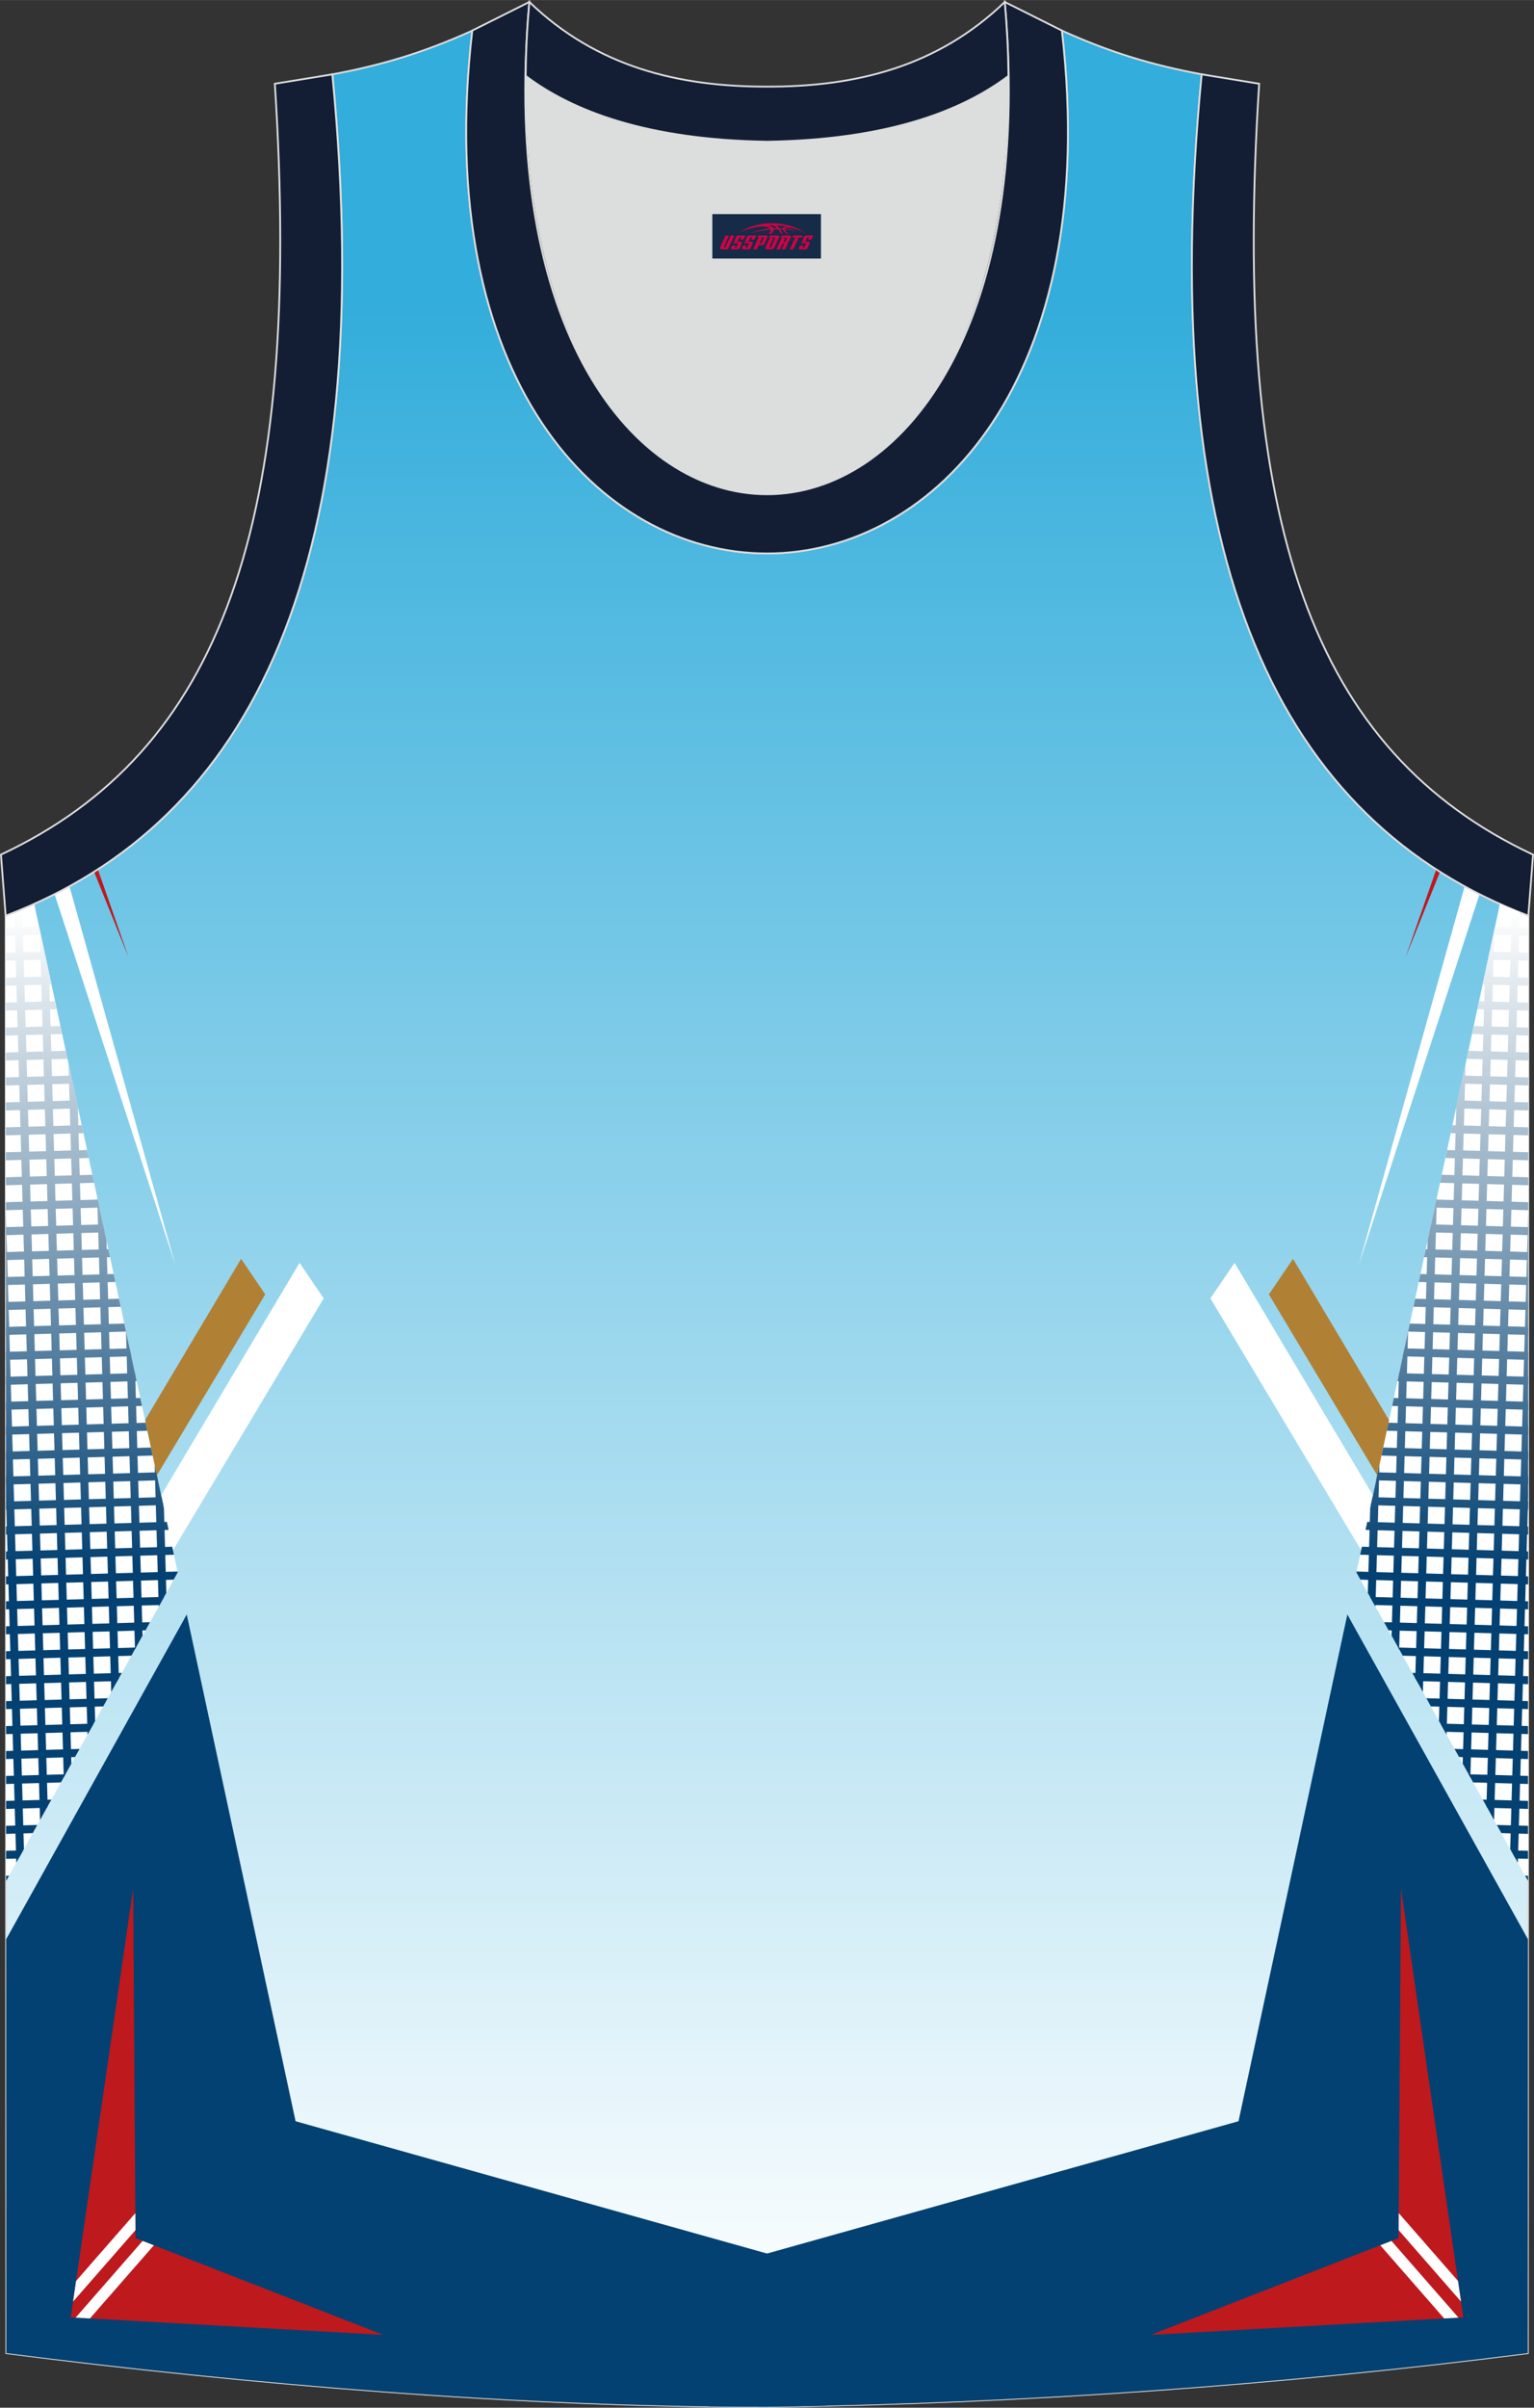 <?xml version="1.0" encoding="utf-8"?>
<!-- Generator: Adobe Illustrator 24.0.1, SVG Export Plug-In . SVG Version: 6.00 Build 0)  -->
<svg xmlns="http://www.w3.org/2000/svg" xmlns:xlink="http://www.w3.org/1999/xlink" version="1.1" id="图层_1" x="0px" y="0px" width="338.74px" height="531.5px" viewBox="0 0 339 531.89" enable-background="new 0 0 339 531.89" xml:space="preserve">
<rect x="0" y="0" width="339" height="531.89" fill="#333333" stroke="none"/>
<g>
	
		<linearGradient id="SVGID_1_" gradientUnits="userSpaceOnUse" x1="169.515" y1="155.004" x2="169.515" y2="-294.231" gradientTransform="matrix(1 0 0 -1 0 221.899)">
		<stop offset="0" style="stop-color:#33ADDB"/>
		<stop offset="1" style="stop-color:#FFFFFF"/>
	</linearGradient>
	
		<path fill-rule="evenodd" clip-rule="evenodd" fill="url(#SVGID_1_)" stroke="#DCDDDD" stroke-width="0.4" stroke-miterlimit="22.926" d="   M169.54,531.69c57.38-0.83,113.34-4.88,168.09-11.86l0.14-317.54c-54.54-20.78-82.66-77.25-72.19-185.87h0.02   c-10.65-2-19.74-4.62-30.93-9.66c17.79,154.01-148.08,154.01-130.29,0C93.2,11.8,84.1,14.42,73.45,16.42h0.02   C83.92,125.03,55.8,181.5,1.26,202.29L1.4,519.83C55.7,526.75,114.82,531.69,169.54,531.69L169.54,531.69L169.54,531.69z    M169.49,531.69h0.05H169.49z"/>
	<path fill-rule="evenodd" clip-rule="evenodd" fill="#BE191D" d="M28.41,211.47l-6.79-19.44c-0.28,0.18-0.55,0.36-0.83,0.54   L28.41,211.47z"/>
	<path fill-rule="evenodd" clip-rule="evenodd" fill="#FFFFFF" d="M38.74,279.42l-23.39-83.64c-1.08,0.6-2.18,1.17-3.29,1.74   L38.74,279.42z"/>
	<polygon fill-rule="evenodd" clip-rule="evenodd" fill="#B08034" points="53.28,278.09 16.25,340.27 16.7,355.94 58.61,285.94  "/>
	<polygon fill-rule="evenodd" clip-rule="evenodd" fill="#FFFFFF" points="66.2,278.97 29.17,341.15 29.62,356.83 71.53,286.82  "/>
	<path fill-rule="evenodd" clip-rule="evenodd" fill="#FFFFFF" d="M7.56,199.67l31.72,147.69L1.35,415.53L1.26,202.29   C3.4,201.47,5.5,200.59,7.56,199.67z"/>
	<g>
		<g>
			
				<linearGradient id="SVGID_2_" gradientUnits="userSpaceOnUse" x1="3.29" y1="21.217" x2="3.29" y2="-125.026" gradientTransform="matrix(1 0 0 -1 0 221.899)">
				<stop offset="0" style="stop-color:#FFFFFF"/>
				<stop offset="1" style="stop-color:#034172"/>
			</linearGradient>
			<polygon fill-rule="evenodd" clip-rule="evenodd" fill="url(#SVGID_2_)" points="1.29,267 5.29,408.45 3.6,411.49 1.32,330.71         "/>
			
				<linearGradient id="SVGID_3_" gradientUnits="userSpaceOnUse" x1="6.855" y1="21.084" x2="6.855" y2="-125.159" gradientTransform="matrix(1 0 0 -1 0 221.899)">
				<stop offset="0" style="stop-color:#FFFFFF"/>
				<stop offset="1" style="stop-color:#034172"/>
			</linearGradient>
			<path fill-rule="evenodd" clip-rule="evenodd" fill="url(#SVGID_3_)" d="M4.93,200.81l5.61,198.21l-1.69,3.04L3.17,201.53     C3.76,201.3,4.34,201.06,4.93,200.81z"/>
			
				<linearGradient id="SVGID_4_" gradientUnits="userSpaceOnUse" x1="12.285" y1="21.217" x2="12.285" y2="-125.026" gradientTransform="matrix(1 0 0 -1 0 221.899)">
				<stop offset="0" style="stop-color:#FFFFFF"/>
				<stop offset="1" style="stop-color:#034172"/>
			</linearGradient>
			<polygon fill-rule="evenodd" clip-rule="evenodd" fill="url(#SVGID_4_)" points="10.84,214.95 15.78,389.6 14.09,392.63      8.79,205.43    "/>
			
				<linearGradient id="SVGID_5_" gradientUnits="userSpaceOnUse" x1="18.085" y1="21.217" x2="18.085" y2="-125.026" gradientTransform="matrix(1 0 0 -1 0 221.899)">
				<stop offset="0" style="stop-color:#FFFFFF"/>
				<stop offset="1" style="stop-color:#034172"/>
			</linearGradient>
			<polygon fill-rule="evenodd" clip-rule="evenodd" fill="url(#SVGID_5_)" points="17.19,244.5 21.03,380.17 19.34,383.2      15.14,234.98    "/>
			
				<linearGradient id="SVGID_6_" gradientUnits="userSpaceOnUse" x1="23.88" y1="21.217" x2="23.88" y2="-125.026" gradientTransform="matrix(1 0 0 -1 0 221.899)">
				<stop offset="0" style="stop-color:#FFFFFF"/>
				<stop offset="1" style="stop-color:#034172"/>
			</linearGradient>
			<polygon fill-rule="evenodd" clip-rule="evenodd" fill="url(#SVGID_6_)" points="23.53,274.05 26.27,370.74 24.58,373.78      21.49,264.53    "/>
			
				<linearGradient id="SVGID_7_" gradientUnits="userSpaceOnUse" x1="29.675" y1="21.217" x2="29.675" y2="-125.026" gradientTransform="matrix(1 0 0 -1 0 221.899)">
				<stop offset="0" style="stop-color:#FFFFFF"/>
				<stop offset="1" style="stop-color:#034172"/>
			</linearGradient>
			<polygon fill-rule="evenodd" clip-rule="evenodd" fill="url(#SVGID_7_)" points="29.88,303.6 31.51,361.31 29.83,364.35      27.84,294.08    "/>
			
				<linearGradient id="SVGID_8_" gradientUnits="userSpaceOnUse" x1="35.47" y1="21.217" x2="35.47" y2="-125.026" gradientTransform="matrix(1 0 0 -1 0 221.899)">
				<stop offset="0" style="stop-color:#FFFFFF"/>
				<stop offset="1" style="stop-color:#034172"/>
			</linearGradient>
			<polygon fill-rule="evenodd" clip-rule="evenodd" fill="url(#SVGID_8_)" points="36.23,333.15 36.76,351.88 35.07,354.92      34.18,323.63    "/>
		</g>
		<g>
			<g>
				
					<linearGradient id="SVGID_9_" gradientUnits="userSpaceOnUse" x1="16.345" y1="21.217" x2="16.345" y2="-125.026" gradientTransform="matrix(1 0 0 -1 0 221.899)">
					<stop offset="0" style="stop-color:#FFFFFF"/>
					<stop offset="1" style="stop-color:#034172"/>
				</linearGradient>
				<polygon fill-rule="evenodd" clip-rule="evenodd" fill="url(#SVGID_9_)" points="1.31,309.66 31,308.82 31.38,310.58       1.31,311.43     "/>
				
					<linearGradient id="SVGID_10_" gradientUnits="userSpaceOnUse" x1="15.755" y1="21.217" x2="15.755" y2="-125.026" gradientTransform="matrix(1 0 0 -1 0 221.899)">
					<stop offset="0" style="stop-color:#FFFFFF"/>
					<stop offset="1" style="stop-color:#034172"/>
				</linearGradient>
				<polygon fill-rule="evenodd" clip-rule="evenodd" fill="url(#SVGID_10_)" points="1.31,304.14 29.82,303.34 30.2,305.1       1.31,305.92     "/>
				
					<linearGradient id="SVGID_11_" gradientUnits="userSpaceOnUse" x1="15.165" y1="21.217" x2="15.165" y2="-125.026" gradientTransform="matrix(1 0 0 -1 0 221.899)">
					<stop offset="0" style="stop-color:#FFFFFF"/>
					<stop offset="1" style="stop-color:#034172"/>
				</linearGradient>
				<polygon fill-rule="evenodd" clip-rule="evenodd" fill="url(#SVGID_11_)" points="1.3,298.63 28.65,297.86 29.03,299.62       1.3,300.41     "/>
				
					<linearGradient id="SVGID_12_" gradientUnits="userSpaceOnUse" x1="14.575" y1="21.217" x2="14.575" y2="-125.026" gradientTransform="matrix(1 0 0 -1 0 221.899)">
					<stop offset="0" style="stop-color:#FFFFFF"/>
					<stop offset="1" style="stop-color:#034172"/>
				</linearGradient>
				<polygon fill-rule="evenodd" clip-rule="evenodd" fill="url(#SVGID_12_)" points="1.3,293.12 27.47,292.38 27.85,294.15       1.3,294.9     "/>
				
					<linearGradient id="SVGID_13_" gradientUnits="userSpaceOnUse" x1="13.985" y1="21.217" x2="13.985" y2="-125.026" gradientTransform="matrix(1 0 0 -1 0 221.899)">
					<stop offset="0" style="stop-color:#FFFFFF"/>
					<stop offset="1" style="stop-color:#034172"/>
				</linearGradient>
				<polygon fill-rule="evenodd" clip-rule="evenodd" fill="url(#SVGID_13_)" points="1.3,287.61 26.29,286.9 26.67,288.67       1.3,289.39     "/>
				
					<linearGradient id="SVGID_14_" gradientUnits="userSpaceOnUse" x1="13.4" y1="21.217" x2="13.4" y2="-125.026" gradientTransform="matrix(1 0 0 -1 0 221.899)">
					<stop offset="0" style="stop-color:#FFFFFF"/>
					<stop offset="1" style="stop-color:#034172"/>
				</linearGradient>
				<polygon fill-rule="evenodd" clip-rule="evenodd" fill="url(#SVGID_14_)" points="1.3,282.1 25.12,281.43 25.5,283.19       1.3,283.87     "/>
				
					<linearGradient id="SVGID_15_" gradientUnits="userSpaceOnUse" x1="12.805" y1="21.217" x2="12.805" y2="-125.026" gradientTransform="matrix(1 0 0 -1 0 221.899)">
					<stop offset="0" style="stop-color:#FFFFFF"/>
					<stop offset="1" style="stop-color:#034172"/>
				</linearGradient>
				<polygon fill-rule="evenodd" clip-rule="evenodd" fill="url(#SVGID_15_)" points="1.29,276.59 23.94,275.95 24.32,277.71       1.29,278.36     "/>
				
					<linearGradient id="SVGID_16_" gradientUnits="userSpaceOnUse" x1="12.215" y1="21.217" x2="12.215" y2="-125.026" gradientTransform="matrix(1 0 0 -1 0 221.899)">
					<stop offset="0" style="stop-color:#FFFFFF"/>
					<stop offset="1" style="stop-color:#034172"/>
				</linearGradient>
				<polygon fill-rule="evenodd" clip-rule="evenodd" fill="url(#SVGID_16_)" points="1.29,271.08 22.76,270.47 23.14,272.23       1.29,272.85     "/>
				
					<linearGradient id="SVGID_17_" gradientUnits="userSpaceOnUse" x1="11.63" y1="21.217" x2="11.63" y2="-125.026" gradientTransform="matrix(1 0 0 -1 0 221.899)">
					<stop offset="0" style="stop-color:#FFFFFF"/>
					<stop offset="1" style="stop-color:#034172"/>
				</linearGradient>
				<polygon fill-rule="evenodd" clip-rule="evenodd" fill="url(#SVGID_17_)" points="1.29,265.57 21.59,264.99 21.97,266.76       1.29,267.34     "/>
				
					<linearGradient id="SVGID_18_" gradientUnits="userSpaceOnUse" x1="11.04" y1="21.217" x2="11.04" y2="-125.026" gradientTransform="matrix(1 0 0 -1 0 221.899)">
					<stop offset="0" style="stop-color:#FFFFFF"/>
					<stop offset="1" style="stop-color:#034172"/>
				</linearGradient>
				<polygon fill-rule="evenodd" clip-rule="evenodd" fill="url(#SVGID_18_)" points="1.29,260.06 20.41,259.51 20.79,261.28       1.29,261.83     "/>
				
					<linearGradient id="SVGID_19_" gradientUnits="userSpaceOnUse" x1="10.445" y1="21.217" x2="10.445" y2="-125.026" gradientTransform="matrix(1 0 0 -1 0 221.899)">
					<stop offset="0" style="stop-color:#FFFFFF"/>
					<stop offset="1" style="stop-color:#034172"/>
				</linearGradient>
				<polygon fill-rule="evenodd" clip-rule="evenodd" fill="url(#SVGID_19_)" points="1.28,254.54 19.23,254.04 19.61,255.8       1.28,256.32     "/>
				
					<linearGradient id="SVGID_20_" gradientUnits="userSpaceOnUse" x1="9.86" y1="21.217" x2="9.86" y2="-125.026" gradientTransform="matrix(1 0 0 -1 0 221.899)">
					<stop offset="0" style="stop-color:#FFFFFF"/>
					<stop offset="1" style="stop-color:#034172"/>
				</linearGradient>
				<polygon fill-rule="evenodd" clip-rule="evenodd" fill="url(#SVGID_20_)" points="1.28,249.03 18.06,248.56 18.44,250.32       1.28,250.81     "/>
				
					<linearGradient id="SVGID_21_" gradientUnits="userSpaceOnUse" x1="9.27" y1="21.217" x2="9.27" y2="-125.026" gradientTransform="matrix(1 0 0 -1 0 221.899)">
					<stop offset="0" style="stop-color:#FFFFFF"/>
					<stop offset="1" style="stop-color:#034172"/>
				</linearGradient>
				<polygon fill-rule="evenodd" clip-rule="evenodd" fill="url(#SVGID_21_)" points="1.28,243.52 16.88,243.08 17.26,244.84       1.28,245.3     "/>
				
					<linearGradient id="SVGID_22_" gradientUnits="userSpaceOnUse" x1="8.68" y1="21.217" x2="8.68" y2="-125.026" gradientTransform="matrix(1 0 0 -1 0 221.899)">
					<stop offset="0" style="stop-color:#FFFFFF"/>
					<stop offset="1" style="stop-color:#034172"/>
				</linearGradient>
				<polygon fill-rule="evenodd" clip-rule="evenodd" fill="url(#SVGID_22_)" points="1.28,238.01 15.7,237.6 16.08,239.37       1.28,239.79     "/>
				
					<linearGradient id="SVGID_23_" gradientUnits="userSpaceOnUse" x1="8.09" y1="21.217" x2="8.09" y2="-125.026" gradientTransform="matrix(1 0 0 -1 0 221.899)">
					<stop offset="0" style="stop-color:#FFFFFF"/>
					<stop offset="1" style="stop-color:#034172"/>
				</linearGradient>
				<polygon fill-rule="evenodd" clip-rule="evenodd" fill="url(#SVGID_23_)" points="1.27,232.5 14.53,232.12 14.91,233.89       1.27,234.27     "/>
				
					<linearGradient id="SVGID_24_" gradientUnits="userSpaceOnUse" x1="7.5" y1="21.217" x2="7.5" y2="-125.026" gradientTransform="matrix(1 0 0 -1 0 221.899)">
					<stop offset="0" style="stop-color:#FFFFFF"/>
					<stop offset="1" style="stop-color:#034172"/>
				</linearGradient>
				<polygon fill-rule="evenodd" clip-rule="evenodd" fill="url(#SVGID_24_)" points="1.27,226.99 13.35,226.65 13.73,228.41       1.27,228.76     "/>
				
					<linearGradient id="SVGID_25_" gradientUnits="userSpaceOnUse" x1="6.91" y1="21.217" x2="6.91" y2="-125.026" gradientTransform="matrix(1 0 0 -1 0 221.899)">
					<stop offset="0" style="stop-color:#FFFFFF"/>
					<stop offset="1" style="stop-color:#034172"/>
				</linearGradient>
				<polygon fill-rule="evenodd" clip-rule="evenodd" fill="url(#SVGID_25_)" points="1.27,221.48 12.17,221.17 12.55,222.93       1.27,223.25     "/>
				
					<linearGradient id="SVGID_26_" gradientUnits="userSpaceOnUse" x1="6.325" y1="21.217" x2="6.325" y2="-125.026" gradientTransform="matrix(1 0 0 -1 0 221.899)">
					<stop offset="0" style="stop-color:#FFFFFF"/>
					<stop offset="1" style="stop-color:#034172"/>
				</linearGradient>
				<polygon fill-rule="evenodd" clip-rule="evenodd" fill="url(#SVGID_26_)" points="1.27,215.97 11,215.69 11.38,217.46       1.27,217.74     "/>
				
					<linearGradient id="SVGID_27_" gradientUnits="userSpaceOnUse" x1="5.73" y1="21.217" x2="5.73" y2="-125.026" gradientTransform="matrix(1 0 0 -1 0 221.899)">
					<stop offset="0" style="stop-color:#FFFFFF"/>
					<stop offset="1" style="stop-color:#034172"/>
				</linearGradient>
				<polygon fill-rule="evenodd" clip-rule="evenodd" fill="url(#SVGID_27_)" points="1.26,210.46 9.82,210.21 10.2,211.98       1.26,212.23     "/>
				
					<linearGradient id="SVGID_28_" gradientUnits="userSpaceOnUse" x1="5.14" y1="21.217" x2="5.14" y2="-125.026" gradientTransform="matrix(1 0 0 -1 0 221.899)">
					<stop offset="0" style="stop-color:#FFFFFF"/>
					<stop offset="1" style="stop-color:#034172"/>
				</linearGradient>
				<polygon fill-rule="evenodd" clip-rule="evenodd" fill="url(#SVGID_28_)" points="1.26,204.94 8.65,204.73 9.02,206.5       1.26,206.72     "/>
				
					<linearGradient id="SVGID_29_" gradientUnits="userSpaceOnUse" x1="6.015" y1="21.217" x2="6.015" y2="-125.026" gradientTransform="matrix(1 0 0 -1 0 221.899)">
					<stop offset="0" style="stop-color:#FFFFFF"/>
					<stop offset="1" style="stop-color:#034172"/>
				</linearGradient>
				<path fill-rule="evenodd" clip-rule="evenodd" fill="url(#SVGID_29_)" d="M7.56,199.67l0.29,1.35l-3.67,0.1      C5.32,200.65,6.44,200.17,7.56,199.67z"/>
			</g>
			
				<linearGradient id="SVGID_30_" gradientUnits="userSpaceOnUse" x1="1.68" y1="21.217" x2="1.68" y2="-125.026" gradientTransform="matrix(1 0 0 -1 0 221.899)">
				<stop offset="0" style="stop-color:#FFFFFF"/>
				<stop offset="1" style="stop-color:#034172"/>
			</linearGradient>
			<polygon fill-rule="evenodd" clip-rule="evenodd" fill="url(#SVGID_30_)" points="1.35,414.37 2.01,414.35 1.35,415.53    "/>
			
				<linearGradient id="SVGID_31_" gradientUnits="userSpaceOnUse" x1="3.24" y1="21.217" x2="3.24" y2="-125.026" gradientTransform="matrix(1 0 0 -1 0 221.899)">
				<stop offset="0" style="stop-color:#FFFFFF"/>
				<stop offset="1" style="stop-color:#034172"/>
			</linearGradient>
			<polygon fill-rule="evenodd" clip-rule="evenodd" fill="url(#SVGID_31_)" points="1.35,408.86 5.13,408.75 4.12,410.55      1.35,410.63    "/>
			
				<linearGradient id="SVGID_32_" gradientUnits="userSpaceOnUse" x1="4.795" y1="21.217" x2="4.795" y2="-125.026" gradientTransform="matrix(1 0 0 -1 0 221.899)">
				<stop offset="0" style="stop-color:#FFFFFF"/>
				<stop offset="1" style="stop-color:#034172"/>
			</linearGradient>
			<polygon fill-rule="evenodd" clip-rule="evenodd" fill="url(#SVGID_32_)" points="1.35,403.34 8.24,403.15 7.24,404.95      1.35,405.12    "/>
			
				<linearGradient id="SVGID_33_" gradientUnits="userSpaceOnUse" x1="6.355" y1="21.217" x2="6.355" y2="-125.026" gradientTransform="matrix(1 0 0 -1 0 221.899)">
				<stop offset="0" style="stop-color:#FFFFFF"/>
				<stop offset="1" style="stop-color:#034172"/>
			</linearGradient>
			<polygon fill-rule="evenodd" clip-rule="evenodd" fill="url(#SVGID_33_)" points="1.35,397.83 11.36,397.55 10.35,399.35      1.35,399.61    "/>
			
				<linearGradient id="SVGID_34_" gradientUnits="userSpaceOnUse" x1="7.905" y1="21.217" x2="7.905" y2="-125.026" gradientTransform="matrix(1 0 0 -1 0 221.899)">
				<stop offset="0" style="stop-color:#FFFFFF"/>
				<stop offset="1" style="stop-color:#034172"/>
			</linearGradient>
			<polygon fill-rule="evenodd" clip-rule="evenodd" fill="url(#SVGID_34_)" points="1.34,392.32 14.47,391.95 13.47,393.75      1.34,394.1    "/>
			
				<linearGradient id="SVGID_35_" gradientUnits="userSpaceOnUse" x1="9.465" y1="21.217" x2="9.465" y2="-125.026" gradientTransform="matrix(1 0 0 -1 0 221.899)">
				<stop offset="0" style="stop-color:#FFFFFF"/>
				<stop offset="1" style="stop-color:#034172"/>
			</linearGradient>
			<polygon fill-rule="evenodd" clip-rule="evenodd" fill="url(#SVGID_35_)" points="1.34,386.81 17.59,386.35 16.58,388.15      1.34,388.59    "/>
			
				<linearGradient id="SVGID_36_" gradientUnits="userSpaceOnUse" x1="11.02" y1="21.217" x2="11.02" y2="-125.026" gradientTransform="matrix(1 0 0 -1 0 221.899)">
				<stop offset="0" style="stop-color:#FFFFFF"/>
				<stop offset="1" style="stop-color:#034172"/>
			</linearGradient>
			<polygon fill-rule="evenodd" clip-rule="evenodd" fill="url(#SVGID_36_)" points="1.34,381.3 20.7,380.75 19.7,382.56      1.34,383.08    "/>
			
				<linearGradient id="SVGID_37_" gradientUnits="userSpaceOnUse" x1="12.58" y1="21.217" x2="12.58" y2="-125.026" gradientTransform="matrix(1 0 0 -1 0 221.899)">
				<stop offset="0" style="stop-color:#FFFFFF"/>
				<stop offset="1" style="stop-color:#034172"/>
			</linearGradient>
			<polygon fill-rule="evenodd" clip-rule="evenodd" fill="url(#SVGID_37_)" points="1.34,375.79 23.82,375.15 22.81,376.96      1.34,377.56    "/>
			
				<linearGradient id="SVGID_38_" gradientUnits="userSpaceOnUse" x1="14.13" y1="21.217" x2="14.13" y2="-125.026" gradientTransform="matrix(1 0 0 -1 0 221.899)">
				<stop offset="0" style="stop-color:#FFFFFF"/>
				<stop offset="1" style="stop-color:#034172"/>
			</linearGradient>
			<polygon fill-rule="evenodd" clip-rule="evenodd" fill="url(#SVGID_38_)" points="1.33,370.28 26.93,369.55 25.93,371.36      1.33,372.05    "/>
			
				<linearGradient id="SVGID_39_" gradientUnits="userSpaceOnUse" x1="15.685" y1="21.217" x2="15.685" y2="-125.026" gradientTransform="matrix(1 0 0 -1 0 221.899)">
				<stop offset="0" style="stop-color:#FFFFFF"/>
				<stop offset="1" style="stop-color:#034172"/>
			</linearGradient>
			<polygon fill-rule="evenodd" clip-rule="evenodd" fill="url(#SVGID_39_)" points="1.33,364.77 30.04,363.95 29.04,365.76      1.33,366.54    "/>
			
				<linearGradient id="SVGID_40_" gradientUnits="userSpaceOnUse" x1="17.245" y1="21.217" x2="17.245" y2="-125.026" gradientTransform="matrix(1 0 0 -1 0 221.899)">
				<stop offset="0" style="stop-color:#FFFFFF"/>
				<stop offset="1" style="stop-color:#034172"/>
			</linearGradient>
			<polygon fill-rule="evenodd" clip-rule="evenodd" fill="url(#SVGID_40_)" points="1.33,359.26 33.16,358.35 32.16,360.16      1.33,361.03    "/>
			
				<linearGradient id="SVGID_41_" gradientUnits="userSpaceOnUse" x1="18.8" y1="21.217" x2="18.8" y2="-125.026" gradientTransform="matrix(1 0 0 -1 0 221.899)">
				<stop offset="0" style="stop-color:#FFFFFF"/>
				<stop offset="1" style="stop-color:#034172"/>
			</linearGradient>
			<polygon fill-rule="evenodd" clip-rule="evenodd" fill="url(#SVGID_41_)" points="1.33,353.74 36.27,352.76 35.27,354.56      1.33,355.52    "/>
			
				<linearGradient id="SVGID_42_" gradientUnits="userSpaceOnUse" x1="20.3" y1="21.217" x2="20.3" y2="-125.026" gradientTransform="matrix(1 0 0 -1 0 221.899)">
				<stop offset="0" style="stop-color:#FFFFFF"/>
				<stop offset="1" style="stop-color:#034172"/>
			</linearGradient>
			<polygon fill-rule="evenodd" clip-rule="evenodd" fill="url(#SVGID_42_)" points="1.32,348.23 39.24,347.16 39.28,347.35      38.38,348.96 1.33,350.01    "/>
			
				<linearGradient id="SVGID_43_" gradientUnits="userSpaceOnUse" x1="19.88" y1="21.215" x2="19.88" y2="-125.029" gradientTransform="matrix(1 0 0 -1 0 221.899)">
				<stop offset="0" style="stop-color:#FFFFFF"/>
				<stop offset="1" style="stop-color:#034172"/>
			</linearGradient>
			<polygon fill-rule="evenodd" clip-rule="evenodd" fill="url(#SVGID_43_)" points="1.32,342.72 38.06,341.68 38.44,343.45      1.32,344.5    "/>
			
				<linearGradient id="SVGID_44_" gradientUnits="userSpaceOnUse" x1="19.29" y1="21.217" x2="19.29" y2="-125.026" gradientTransform="matrix(1 0 0 -1 0 221.899)">
				<stop offset="0" style="stop-color:#FFFFFF"/>
				<stop offset="1" style="stop-color:#034172"/>
			</linearGradient>
			<polygon fill-rule="evenodd" clip-rule="evenodd" fill="url(#SVGID_44_)" points="1.32,337.21 36.88,336.2 37.26,337.97      1.32,338.99    "/>
			
				<linearGradient id="SVGID_45_" gradientUnits="userSpaceOnUse" x1="18.705" y1="21.217" x2="18.705" y2="-125.026" gradientTransform="matrix(1 0 0 -1 0 221.899)">
				<stop offset="0" style="stop-color:#FFFFFF"/>
				<stop offset="1" style="stop-color:#034172"/>
			</linearGradient>
			<polygon fill-rule="evenodd" clip-rule="evenodd" fill="url(#SVGID_45_)" points="1.32,331.7 35.71,330.73 36.09,332.49      1.32,333.48    "/>
			
				<linearGradient id="SVGID_46_" gradientUnits="userSpaceOnUse" x1="18.11" y1="21.217" x2="18.11" y2="-125.026" gradientTransform="matrix(1 0 0 -1 0 221.899)">
				<stop offset="0" style="stop-color:#FFFFFF"/>
				<stop offset="1" style="stop-color:#034172"/>
			</linearGradient>
			<polygon fill-rule="evenodd" clip-rule="evenodd" fill="url(#SVGID_46_)" points="1.31,326.19 34.53,325.25 34.91,327.01      1.32,327.96    "/>
			
				<linearGradient id="SVGID_47_" gradientUnits="userSpaceOnUse" x1="17.52" y1="21.217" x2="17.52" y2="-125.026" gradientTransform="matrix(1 0 0 -1 0 221.899)">
				<stop offset="0" style="stop-color:#FFFFFF"/>
				<stop offset="1" style="stop-color:#034172"/>
			</linearGradient>
			<polygon fill-rule="evenodd" clip-rule="evenodd" fill="url(#SVGID_47_)" points="1.31,320.68 33.35,319.77 33.73,321.54      1.31,322.45    "/>
			
				<linearGradient id="SVGID_48_" gradientUnits="userSpaceOnUse" x1="16.935" y1="21.217" x2="16.935" y2="-125.026" gradientTransform="matrix(1 0 0 -1 0 221.899)">
				<stop offset="0" style="stop-color:#FFFFFF"/>
				<stop offset="1" style="stop-color:#034172"/>
			</linearGradient>
			<polygon fill-rule="evenodd" clip-rule="evenodd" fill="url(#SVGID_48_)" points="1.31,315.17 32.18,314.29 32.56,316.06      1.31,316.94    "/>
		</g>
	</g>
	<path fill-rule="evenodd" clip-rule="evenodd" fill="#034172" d="M41.27,356.65L65.32,468.6l117.11,32.85v30   c-4.29,0.1-8.59,0.18-12.9,0.24l0,0c-54.72,0-113.84-4.94-168.14-11.86L1.36,428.4L41.27,356.65L41.27,356.65z M169.49,531.69h0.05   H169.49z"/>
	<polygon fill-rule="evenodd" clip-rule="evenodd" fill="#BE191D" points="29.43,417.23 29.95,494.43 84.68,515.79 15.64,511.93     "/>
	<g>
		<polygon fill-rule="evenodd" clip-rule="evenodd" fill="#FFFFFF" points="34,496.01 19.87,512.17 16.71,511.99 31.52,495.04   "/>
		<polygon fill-rule="evenodd" clip-rule="evenodd" fill="#FFFFFF" points="29.94,492.66 16.15,508.44 16.81,503.89 29.91,488.9       "/>
	</g>
	<path fill-rule="evenodd" clip-rule="evenodd" fill="#BE191D" d="M310.62,211.47l6.79-19.44c0.28,0.18,0.55,0.36,0.83,0.54   L310.62,211.47z"/>
	<path fill-rule="evenodd" clip-rule="evenodd" fill="#FFFFFF" d="M300.29,279.42l23.39-83.64c1.08,0.6,2.18,1.17,3.29,1.74   L300.29,279.42z"/>
	<polygon fill-rule="evenodd" clip-rule="evenodd" fill="#B08034" points="285.75,278.09 322.77,340.27 322.33,355.94    280.41,285.94  "/>
	<polygon fill-rule="evenodd" clip-rule="evenodd" fill="#FFFFFF" points="272.83,278.97 309.85,341.15 309.41,356.83    267.49,286.82  "/>
	<path fill-rule="evenodd" clip-rule="evenodd" fill="#FFFFFF" d="M331.47,199.67l-31.72,147.69l37.92,68.18l0.09-213.25   C335.62,201.47,333.53,200.59,331.47,199.67z"/>
	<path fill-rule="evenodd" clip-rule="evenodd" fill="#034172" d="M297.75,356.65L273.7,468.6l-117.11,32.85v30.15   c4.34,0.06,8.66,0.09,12.95,0.09l0,0c57.38-0.83,113.34-4.88,168.09-11.86l0.04-91.42L297.75,356.65L297.75,356.65z M169.49,531.69   h0.05H169.49z"/>
	<polygon fill-rule="evenodd" clip-rule="evenodd" fill="#BE191D" points="309.6,417.23 309.07,494.43 254.34,515.79 323.38,511.93     "/>
	<g>
		<polygon fill-rule="evenodd" clip-rule="evenodd" fill="#FFFFFF" points="305.03,496.01 319.15,512.17 322.31,511.99     307.5,495.04   "/>
		<polygon fill-rule="evenodd" clip-rule="evenodd" fill="#FFFFFF" points="309.09,492.66 322.87,508.44 322.21,503.89     309.11,488.9   "/>
	</g>
	<path fill-rule="evenodd" clip-rule="evenodd" fill="#DCDDDD" d="M169.51,31.32c26.45-0.42,42.93-6.7,53.29-14.49   c0.02-0.06,0.03-0.12,0.05-0.17c1.14,124.09-107.83,124.09-106.68,0c0.02,0.06,0.03,0.12,0.05,0.18   C126.59,24.62,143.05,30.9,169.51,31.32z"/>
	
		<path fill-rule="evenodd" clip-rule="evenodd" fill="#131E34" stroke="#DCDDDD" stroke-width="0.4" stroke-miterlimit="22.926" d="   M1.25,202.29c54.54-20.78,82.66-77.25,72.19-185.87l-12.7,2.07c6.29,97.68-12.02,147.54-60.53,170.3L1.25,202.29z"/>
	
		<path fill-rule="evenodd" clip-rule="evenodd" fill="#131E34" stroke="#DCDDDD" stroke-width="0.4" stroke-miterlimit="22.926" d="   M116.98,0.43c-12.97,145,118.03,145,105.06,0l12.62,6.31c17.79,154.02-148.08,154.02-130.29,0L116.98,0.43z"/>
	
		<path fill-rule="evenodd" clip-rule="evenodd" fill="#131E34" stroke="#DCDDDD" stroke-width="0.4" stroke-miterlimit="22.926" d="   M116.98,0.43c14.82,14.3,32.93,18.74,52.53,18.7c19.6,0.05,37.71-4.4,52.53-18.7c0.5,5.62,0.77,11.01,0.82,16.19   c-0.02,0.06-0.03,0.13-0.05,0.19c-10.37,7.79-26.83,14.07-53.29,14.49c-26.45-0.42-42.93-6.7-53.29-14.49   c-0.02-0.06-0.03-0.13-0.05-0.19C116.21,11.46,116.48,6.07,116.98,0.43z"/>
	
		<path fill-rule="evenodd" clip-rule="evenodd" fill="#131E34" stroke="#DCDDDD" stroke-width="0.4" stroke-miterlimit="22.926" d="   M337.75,202.29c-54.54-20.78-82.66-77.25-72.19-185.87l12.7,2.07c-6.3,97.69,12.01,147.55,60.53,170.31L337.75,202.29z"/>
	
	<g>
		<g>
			
				<linearGradient id="SVGID_49_" gradientUnits="userSpaceOnUse" x1="775.66" y1="21.217" x2="775.66" y2="-125.026" gradientTransform="matrix(-1 0 0 -1 1111.4 221.899)">
				<stop offset="0" style="stop-color:#FFFFFF"/>
				<stop offset="1" style="stop-color:#034172"/>
			</linearGradient>
			<polygon fill-rule="evenodd" clip-rule="evenodd" fill="url(#SVGID_49_)" points="337.71,330.71 335.43,411.49 333.74,408.45      337.74,267    "/>
			
				<linearGradient id="SVGID_50_" gradientUnits="userSpaceOnUse" x1="779.225" y1="21.084" x2="779.225" y2="-125.159" gradientTransform="matrix(-1 0 0 -1 1111.4 221.899)">
				<stop offset="0" style="stop-color:#FFFFFF"/>
				<stop offset="1" style="stop-color:#034172"/>
			</linearGradient>
			<path fill-rule="evenodd" clip-rule="evenodd" fill="url(#SVGID_50_)" d="M335.86,201.53l-5.68,200.53l-1.69-3.04l5.61-198.21     C334.68,201.06,335.27,201.3,335.86,201.53z"/>
			
				<linearGradient id="SVGID_51_" gradientUnits="userSpaceOnUse" x1="784.66" y1="21.217" x2="784.66" y2="-125.026" gradientTransform="matrix(-1 0 0 -1 1111.4 221.899)">
				<stop offset="0" style="stop-color:#FFFFFF"/>
				<stop offset="1" style="stop-color:#034172"/>
			</linearGradient>
			<polygon fill-rule="evenodd" clip-rule="evenodd" fill="url(#SVGID_51_)" points="330.24,205.43 324.93,392.63 323.24,389.6      328.18,214.95    "/>
			
				<linearGradient id="SVGID_52_" gradientUnits="userSpaceOnUse" x1="790.46" y1="21.217" x2="790.46" y2="-125.026" gradientTransform="matrix(-1 0 0 -1 1111.4 221.899)">
				<stop offset="0" style="stop-color:#FFFFFF"/>
				<stop offset="1" style="stop-color:#034172"/>
			</linearGradient>
			<polygon fill-rule="evenodd" clip-rule="evenodd" fill="url(#SVGID_52_)" points="323.89,234.98 319.68,383.2 317.99,380.17      321.83,244.5    "/>
			
				<linearGradient id="SVGID_53_" gradientUnits="userSpaceOnUse" x1="796.25" y1="21.217" x2="796.25" y2="-125.026" gradientTransform="matrix(-1 0 0 -1 1111.4 221.899)">
				<stop offset="0" style="stop-color:#FFFFFF"/>
				<stop offset="1" style="stop-color:#034172"/>
			</linearGradient>
			<polygon fill-rule="evenodd" clip-rule="evenodd" fill="url(#SVGID_53_)" points="317.54,264.53 314.45,373.78 312.76,370.74      315.49,274.05    "/>
			
				<linearGradient id="SVGID_54_" gradientUnits="userSpaceOnUse" x1="802.05" y1="21.217" x2="802.05" y2="-125.026" gradientTransform="matrix(-1 0 0 -1 1111.4 221.899)">
				<stop offset="0" style="stop-color:#FFFFFF"/>
				<stop offset="1" style="stop-color:#034172"/>
			</linearGradient>
			<polygon fill-rule="evenodd" clip-rule="evenodd" fill="url(#SVGID_54_)" points="311.18,294.08 309.2,364.35 307.52,361.31      309.15,303.6    "/>
			
				<linearGradient id="SVGID_55_" gradientUnits="userSpaceOnUse" x1="807.84" y1="21.217" x2="807.84" y2="-125.026" gradientTransform="matrix(-1 0 0 -1 1111.4 221.899)">
				<stop offset="0" style="stop-color:#FFFFFF"/>
				<stop offset="1" style="stop-color:#034172"/>
			</linearGradient>
			<polygon fill-rule="evenodd" clip-rule="evenodd" fill="url(#SVGID_55_)" points="304.85,323.63 303.96,354.92 302.27,351.88      302.8,333.15    "/>
		</g>
		<g>
			<g>
				
					<linearGradient id="SVGID_56_" gradientUnits="userSpaceOnUse" x1="788.72" y1="21.217" x2="788.72" y2="-125.026" gradientTransform="matrix(-1 0 0 -1 1111.4 221.899)">
					<stop offset="0" style="stop-color:#FFFFFF"/>
					<stop offset="1" style="stop-color:#034172"/>
				</linearGradient>
				<polygon fill-rule="evenodd" clip-rule="evenodd" fill="url(#SVGID_56_)" points="337.71,311.43 307.65,310.58 308.02,308.82       337.71,309.66     "/>
				
					<linearGradient id="SVGID_57_" gradientUnits="userSpaceOnUse" x1="788.13" y1="21.217" x2="788.13" y2="-125.026" gradientTransform="matrix(-1 0 0 -1 1111.4 221.899)">
					<stop offset="0" style="stop-color:#FFFFFF"/>
					<stop offset="1" style="stop-color:#034172"/>
				</linearGradient>
				<polygon fill-rule="evenodd" clip-rule="evenodd" fill="url(#SVGID_57_)" points="337.71,305.92 308.83,305.1 309.21,303.34       337.71,304.14     "/>
				
					<linearGradient id="SVGID_58_" gradientUnits="userSpaceOnUse" x1="787.54" y1="21.217" x2="787.54" y2="-125.026" gradientTransform="matrix(-1 0 0 -1 1111.4 221.899)">
					<stop offset="0" style="stop-color:#FFFFFF"/>
					<stop offset="1" style="stop-color:#034172"/>
				</linearGradient>
				<polygon fill-rule="evenodd" clip-rule="evenodd" fill="url(#SVGID_58_)" points="337.73,300.41 309.99,299.62 310.38,297.86       337.73,298.63     "/>
				
					<linearGradient id="SVGID_59_" gradientUnits="userSpaceOnUse" x1="786.945" y1="21.217" x2="786.945" y2="-125.026" gradientTransform="matrix(-1 0 0 -1 1111.4 221.899)">
					<stop offset="0" style="stop-color:#FFFFFF"/>
					<stop offset="1" style="stop-color:#034172"/>
				</linearGradient>
				<polygon fill-rule="evenodd" clip-rule="evenodd" fill="url(#SVGID_59_)" points="337.73,294.9 311.18,294.15 311.55,292.38       337.73,293.12     "/>
				
					<linearGradient id="SVGID_60_" gradientUnits="userSpaceOnUse" x1="786.355" y1="21.217" x2="786.355" y2="-125.026" gradientTransform="matrix(-1 0 0 -1 1111.4 221.899)">
					<stop offset="0" style="stop-color:#FFFFFF"/>
					<stop offset="1" style="stop-color:#034172"/>
				</linearGradient>
				<polygon fill-rule="evenodd" clip-rule="evenodd" fill="url(#SVGID_60_)" points="337.73,289.39 312.36,288.67 312.74,286.9       337.73,287.61     "/>
				
					<linearGradient id="SVGID_61_" gradientUnits="userSpaceOnUse" x1="785.775" y1="21.217" x2="785.775" y2="-125.026" gradientTransform="matrix(-1 0 0 -1 1111.4 221.899)">
					<stop offset="0" style="stop-color:#FFFFFF"/>
					<stop offset="1" style="stop-color:#034172"/>
				</linearGradient>
				<polygon fill-rule="evenodd" clip-rule="evenodd" fill="url(#SVGID_61_)" points="337.73,283.87 313.52,283.19 313.9,281.43       337.73,282.1     "/>
				
					<linearGradient id="SVGID_62_" gradientUnits="userSpaceOnUse" x1="785.175" y1="21.217" x2="785.175" y2="-125.026" gradientTransform="matrix(-1 0 0 -1 1111.4 221.899)">
					<stop offset="0" style="stop-color:#FFFFFF"/>
					<stop offset="1" style="stop-color:#034172"/>
				</linearGradient>
				<polygon fill-rule="evenodd" clip-rule="evenodd" fill="url(#SVGID_62_)" points="337.74,278.36 314.71,277.71 315.08,275.95       337.74,276.59     "/>
				
					<linearGradient id="SVGID_63_" gradientUnits="userSpaceOnUse" x1="784.585" y1="21.217" x2="784.585" y2="-125.026" gradientTransform="matrix(-1 0 0 -1 1111.4 221.899)">
					<stop offset="0" style="stop-color:#FFFFFF"/>
					<stop offset="1" style="stop-color:#034172"/>
				</linearGradient>
				<polygon fill-rule="evenodd" clip-rule="evenodd" fill="url(#SVGID_63_)" points="337.74,272.85 315.89,272.23 316.27,270.47       337.74,271.08     "/>
				
					<linearGradient id="SVGID_64_" gradientUnits="userSpaceOnUse" x1="784.005" y1="21.217" x2="784.005" y2="-125.026" gradientTransform="matrix(-1 0 0 -1 1111.4 221.899)">
					<stop offset="0" style="stop-color:#FFFFFF"/>
					<stop offset="1" style="stop-color:#034172"/>
				</linearGradient>
				<polygon fill-rule="evenodd" clip-rule="evenodd" fill="url(#SVGID_64_)" points="337.74,267.34 317.05,266.76 317.43,264.99       337.74,265.57     "/>
				
					<linearGradient id="SVGID_65_" gradientUnits="userSpaceOnUse" x1="783.41" y1="21.217" x2="783.41" y2="-125.026" gradientTransform="matrix(-1 0 0 -1 1111.4 221.899)">
					<stop offset="0" style="stop-color:#FFFFFF"/>
					<stop offset="1" style="stop-color:#034172"/>
				</linearGradient>
				<polygon fill-rule="evenodd" clip-rule="evenodd" fill="url(#SVGID_65_)" points="337.74,261.83 318.24,261.28 318.61,259.51       337.74,260.06     "/>
				
					<linearGradient id="SVGID_66_" gradientUnits="userSpaceOnUse" x1="782.82" y1="21.217" x2="782.82" y2="-125.026" gradientTransform="matrix(-1 0 0 -1 1111.4 221.899)">
					<stop offset="0" style="stop-color:#FFFFFF"/>
					<stop offset="1" style="stop-color:#034172"/>
				</linearGradient>
				<polygon fill-rule="evenodd" clip-rule="evenodd" fill="url(#SVGID_66_)" points="337.74,256.32 319.42,255.8 319.8,254.04       337.74,254.54     "/>
				
					<linearGradient id="SVGID_67_" gradientUnits="userSpaceOnUse" x1="782.24" y1="21.217" x2="782.24" y2="-125.026" gradientTransform="matrix(-1 0 0 -1 1111.4 221.899)">
					<stop offset="0" style="stop-color:#FFFFFF"/>
					<stop offset="1" style="stop-color:#034172"/>
				</linearGradient>
				<polygon fill-rule="evenodd" clip-rule="evenodd" fill="url(#SVGID_67_)" points="337.74,250.81 320.58,250.32 320.96,248.56       337.74,249.03     "/>
				
					<linearGradient id="SVGID_68_" gradientUnits="userSpaceOnUse" x1="781.645" y1="21.217" x2="781.645" y2="-125.026" gradientTransform="matrix(-1 0 0 -1 1111.4 221.899)">
					<stop offset="0" style="stop-color:#FFFFFF"/>
					<stop offset="1" style="stop-color:#034172"/>
				</linearGradient>
				<polygon fill-rule="evenodd" clip-rule="evenodd" fill="url(#SVGID_68_)" points="337.74,245.3 321.77,244.84 322.15,243.08       337.74,243.52     "/>
				
					<linearGradient id="SVGID_69_" gradientUnits="userSpaceOnUse" x1="781.055" y1="21.217" x2="781.055" y2="-125.026" gradientTransform="matrix(-1 0 0 -1 1111.4 221.899)">
					<stop offset="0" style="stop-color:#FFFFFF"/>
					<stop offset="1" style="stop-color:#034172"/>
				</linearGradient>
				<polygon fill-rule="evenodd" clip-rule="evenodd" fill="url(#SVGID_69_)" points="337.74,239.79 322.95,239.37 323.33,237.6       337.74,238.01     "/>
				
					<linearGradient id="SVGID_70_" gradientUnits="userSpaceOnUse" x1="780.465" y1="21.217" x2="780.465" y2="-125.026" gradientTransform="matrix(-1 0 0 -1 1111.4 221.899)">
					<stop offset="0" style="stop-color:#FFFFFF"/>
					<stop offset="1" style="stop-color:#034172"/>
				</linearGradient>
				<polygon fill-rule="evenodd" clip-rule="evenodd" fill="url(#SVGID_70_)" points="337.76,234.27 324.11,233.89 324.49,232.12       337.76,232.5     "/>
				
					<linearGradient id="SVGID_71_" gradientUnits="userSpaceOnUse" x1="779.87" y1="21.217" x2="779.87" y2="-125.026" gradientTransform="matrix(-1 0 0 -1 1111.4 221.899)">
					<stop offset="0" style="stop-color:#FFFFFF"/>
					<stop offset="1" style="stop-color:#034172"/>
				</linearGradient>
				<polygon fill-rule="evenodd" clip-rule="evenodd" fill="url(#SVGID_71_)" points="337.76,228.76 325.3,228.41 325.68,226.65       337.76,226.99     "/>
				
					<linearGradient id="SVGID_72_" gradientUnits="userSpaceOnUse" x1="779.28" y1="21.217" x2="779.28" y2="-125.026" gradientTransform="matrix(-1 0 0 -1 1111.4 221.899)">
					<stop offset="0" style="stop-color:#FFFFFF"/>
					<stop offset="1" style="stop-color:#034172"/>
				</linearGradient>
				<polygon fill-rule="evenodd" clip-rule="evenodd" fill="url(#SVGID_72_)" points="337.76,223.25 326.48,222.93 326.86,221.17       337.76,221.48     "/>
				
					<linearGradient id="SVGID_73_" gradientUnits="userSpaceOnUse" x1="778.7" y1="21.217" x2="778.7" y2="-125.026" gradientTransform="matrix(-1 0 0 -1 1111.4 221.899)">
					<stop offset="0" style="stop-color:#FFFFFF"/>
					<stop offset="1" style="stop-color:#034172"/>
				</linearGradient>
				<polygon fill-rule="evenodd" clip-rule="evenodd" fill="url(#SVGID_73_)" points="337.76,217.74 327.64,217.46 328.02,215.69       337.76,215.97     "/>
				
					<linearGradient id="SVGID_74_" gradientUnits="userSpaceOnUse" x1="778.1" y1="21.217" x2="778.1" y2="-125.026" gradientTransform="matrix(-1 0 0 -1 1111.4 221.899)">
					<stop offset="0" style="stop-color:#FFFFFF"/>
					<stop offset="1" style="stop-color:#034172"/>
				</linearGradient>
				<polygon fill-rule="evenodd" clip-rule="evenodd" fill="url(#SVGID_74_)" points="337.77,212.23 328.83,211.98 329.21,210.21       337.77,210.46     "/>
				
					<linearGradient id="SVGID_75_" gradientUnits="userSpaceOnUse" x1="777.51" y1="21.217" x2="777.51" y2="-125.026" gradientTransform="matrix(-1 0 0 -1 1111.4 221.899)">
					<stop offset="0" style="stop-color:#FFFFFF"/>
					<stop offset="1" style="stop-color:#034172"/>
				</linearGradient>
				<polygon fill-rule="evenodd" clip-rule="evenodd" fill="url(#SVGID_75_)" points="337.77,206.72 330.01,206.5 330.38,204.73       337.77,204.94     "/>
				
					<linearGradient id="SVGID_76_" gradientUnits="userSpaceOnUse" x1="778.385" y1="21.217" x2="778.385" y2="-125.026" gradientTransform="matrix(-1 0 0 -1 1111.4 221.899)">
					<stop offset="0" style="stop-color:#FFFFFF"/>
					<stop offset="1" style="stop-color:#034172"/>
				</linearGradient>
				<path fill-rule="evenodd" clip-rule="evenodd" fill="url(#SVGID_76_)" d="M334.85,201.12l-3.67-0.1l0.29-1.35      C332.58,200.17,333.71,200.65,334.85,201.12z"/>
			</g>
			
				<linearGradient id="SVGID_77_" gradientUnits="userSpaceOnUse" x1="774.05" y1="21.217" x2="774.05" y2="-125.026" gradientTransform="matrix(-1 0 0 -1 1111.4 221.899)">
				<stop offset="0" style="stop-color:#FFFFFF"/>
				<stop offset="1" style="stop-color:#034172"/>
			</linearGradient>
			<polygon fill-rule="evenodd" clip-rule="evenodd" fill="url(#SVGID_77_)" points="337.68,415.53 337.02,414.35 337.68,414.37         "/>
			
				<linearGradient id="SVGID_78_" gradientUnits="userSpaceOnUse" x1="775.615" y1="21.217" x2="775.615" y2="-125.026" gradientTransform="matrix(-1 0 0 -1 1111.4 221.899)">
				<stop offset="0" style="stop-color:#FFFFFF"/>
				<stop offset="1" style="stop-color:#034172"/>
			</linearGradient>
			<polygon fill-rule="evenodd" clip-rule="evenodd" fill="url(#SVGID_78_)" points="337.68,410.63 334.9,410.55 333.89,408.75      337.68,408.86    "/>
			
				<linearGradient id="SVGID_79_" gradientUnits="userSpaceOnUse" x1="777.165" y1="21.217" x2="777.165" y2="-125.026" gradientTransform="matrix(-1 0 0 -1 1111.4 221.899)">
				<stop offset="0" style="stop-color:#FFFFFF"/>
				<stop offset="1" style="stop-color:#034172"/>
			</linearGradient>
			<polygon fill-rule="evenodd" clip-rule="evenodd" fill="url(#SVGID_79_)" points="337.68,405.12 331.79,404.95 330.79,403.15      337.68,403.34    "/>
			
				<linearGradient id="SVGID_80_" gradientUnits="userSpaceOnUse" x1="778.725" y1="21.217" x2="778.725" y2="-125.026" gradientTransform="matrix(-1 0 0 -1 1111.4 221.899)">
				<stop offset="0" style="stop-color:#FFFFFF"/>
				<stop offset="1" style="stop-color:#034172"/>
			</linearGradient>
			<polygon fill-rule="evenodd" clip-rule="evenodd" fill="url(#SVGID_80_)" points="337.68,399.61 328.68,399.35 327.67,397.55      337.68,397.83    "/>
			
				<linearGradient id="SVGID_81_" gradientUnits="userSpaceOnUse" x1="780.285" y1="21.217" x2="780.285" y2="-125.026" gradientTransform="matrix(-1 0 0 -1 1111.4 221.899)">
				<stop offset="0" style="stop-color:#FFFFFF"/>
				<stop offset="1" style="stop-color:#034172"/>
			</linearGradient>
			<polygon fill-rule="evenodd" clip-rule="evenodd" fill="url(#SVGID_81_)" points="337.68,394.1 325.55,393.75 324.55,391.95      337.68,392.32    "/>
			
				<linearGradient id="SVGID_82_" gradientUnits="userSpaceOnUse" x1="781.845" y1="21.217" x2="781.845" y2="-125.026" gradientTransform="matrix(-1 0 0 -1 1111.4 221.899)">
				<stop offset="0" style="stop-color:#FFFFFF"/>
				<stop offset="1" style="stop-color:#034172"/>
			</linearGradient>
			<polygon fill-rule="evenodd" clip-rule="evenodd" fill="url(#SVGID_82_)" points="337.68,388.59 322.45,388.15 321.43,386.35      337.68,386.81    "/>
			
				<linearGradient id="SVGID_83_" gradientUnits="userSpaceOnUse" x1="783.395" y1="21.217" x2="783.395" y2="-125.026" gradientTransform="matrix(-1 0 0 -1 1111.4 221.899)">
				<stop offset="0" style="stop-color:#FFFFFF"/>
				<stop offset="1" style="stop-color:#034172"/>
			</linearGradient>
			<polygon fill-rule="evenodd" clip-rule="evenodd" fill="url(#SVGID_83_)" points="337.68,383.08 319.33,382.56 318.33,380.75      337.68,381.3    "/>
			
				<linearGradient id="SVGID_84_" gradientUnits="userSpaceOnUse" x1="784.955" y1="21.217" x2="784.955" y2="-125.026" gradientTransform="matrix(-1 0 0 -1 1111.4 221.899)">
				<stop offset="0" style="stop-color:#FFFFFF"/>
				<stop offset="1" style="stop-color:#034172"/>
			</linearGradient>
			<polygon fill-rule="evenodd" clip-rule="evenodd" fill="url(#SVGID_84_)" points="337.68,377.56 316.21,376.96 315.21,375.15      337.68,375.79    "/>
			
				<linearGradient id="SVGID_85_" gradientUnits="userSpaceOnUse" x1="786.5" y1="21.217" x2="786.5" y2="-125.026" gradientTransform="matrix(-1 0 0 -1 1111.4 221.899)">
				<stop offset="0" style="stop-color:#FFFFFF"/>
				<stop offset="1" style="stop-color:#034172"/>
			</linearGradient>
			<polygon fill-rule="evenodd" clip-rule="evenodd" fill="url(#SVGID_85_)" points="337.7,372.05 313.1,371.36 312.1,369.55      337.7,370.28    "/>
			
				<linearGradient id="SVGID_86_" gradientUnits="userSpaceOnUse" x1="788.055" y1="21.217" x2="788.055" y2="-125.026" gradientTransform="matrix(-1 0 0 -1 1111.4 221.899)">
				<stop offset="0" style="stop-color:#FFFFFF"/>
				<stop offset="1" style="stop-color:#034172"/>
			</linearGradient>
			<polygon fill-rule="evenodd" clip-rule="evenodd" fill="url(#SVGID_86_)" points="337.7,366.54 309.99,365.76 308.99,363.95      337.7,364.77    "/>
			
				<linearGradient id="SVGID_87_" gradientUnits="userSpaceOnUse" x1="789.62" y1="21.217" x2="789.62" y2="-125.026" gradientTransform="matrix(-1 0 0 -1 1111.4 221.899)">
				<stop offset="0" style="stop-color:#FFFFFF"/>
				<stop offset="1" style="stop-color:#034172"/>
			</linearGradient>
			<polygon fill-rule="evenodd" clip-rule="evenodd" fill="url(#SVGID_87_)" points="337.7,361.03 306.86,360.16 305.86,358.35      337.7,359.26    "/>
			
				<linearGradient id="SVGID_88_" gradientUnits="userSpaceOnUse" x1="791.17" y1="21.217" x2="791.17" y2="-125.026" gradientTransform="matrix(-1 0 0 -1 1111.4 221.899)">
				<stop offset="0" style="stop-color:#FFFFFF"/>
				<stop offset="1" style="stop-color:#034172"/>
			</linearGradient>
			<polygon fill-rule="evenodd" clip-rule="evenodd" fill="url(#SVGID_88_)" points="337.7,355.52 303.76,354.56 302.76,352.76      337.7,353.74    "/>
			
				<linearGradient id="SVGID_89_" gradientUnits="userSpaceOnUse" x1="792.675" y1="21.217" x2="792.675" y2="-125.026" gradientTransform="matrix(-1 0 0 -1 1111.4 221.899)">
				<stop offset="0" style="stop-color:#FFFFFF"/>
				<stop offset="1" style="stop-color:#034172"/>
			</linearGradient>
			<polygon fill-rule="evenodd" clip-rule="evenodd" fill="url(#SVGID_89_)" points="337.7,350.01 300.64,348.96 299.74,347.35      299.79,347.16 337.71,348.23    "/>
			
				<linearGradient id="SVGID_90_" gradientUnits="userSpaceOnUse" x1="792.255" y1="21.215" x2="792.255" y2="-125.029" gradientTransform="matrix(-1 0 0 -1 1111.4 221.899)">
				<stop offset="0" style="stop-color:#FFFFFF"/>
				<stop offset="1" style="stop-color:#034172"/>
			</linearGradient>
			<polygon fill-rule="evenodd" clip-rule="evenodd" fill="url(#SVGID_90_)" points="337.71,344.5 300.58,343.45 300.96,341.68      337.71,342.72    "/>
			
				<linearGradient id="SVGID_91_" gradientUnits="userSpaceOnUse" x1="791.66" y1="21.217" x2="791.66" y2="-125.026" gradientTransform="matrix(-1 0 0 -1 1111.4 221.899)">
				<stop offset="0" style="stop-color:#FFFFFF"/>
				<stop offset="1" style="stop-color:#034172"/>
			</linearGradient>
			<polygon fill-rule="evenodd" clip-rule="evenodd" fill="url(#SVGID_91_)" points="337.71,338.99 301.77,337.97 302.14,336.2      337.71,337.21    "/>
			
				<linearGradient id="SVGID_92_" gradientUnits="userSpaceOnUse" x1="791.08" y1="21.217" x2="791.08" y2="-125.026" gradientTransform="matrix(-1 0 0 -1 1111.4 221.899)">
				<stop offset="0" style="stop-color:#FFFFFF"/>
				<stop offset="1" style="stop-color:#034172"/>
			</linearGradient>
			<polygon fill-rule="evenodd" clip-rule="evenodd" fill="url(#SVGID_92_)" points="337.71,333.48 302.93,332.49 303.32,330.73      337.71,331.7    "/>
			
				<linearGradient id="SVGID_93_" gradientUnits="userSpaceOnUse" x1="790.49" y1="21.217" x2="790.49" y2="-125.026" gradientTransform="matrix(-1 0 0 -1 1111.4 221.899)">
				<stop offset="0" style="stop-color:#FFFFFF"/>
				<stop offset="1" style="stop-color:#034172"/>
			</linearGradient>
			<polygon fill-rule="evenodd" clip-rule="evenodd" fill="url(#SVGID_93_)" points="337.71,327.96 304.11,327.01 304.49,325.25      337.71,326.19    "/>
			
				<linearGradient id="SVGID_94_" gradientUnits="userSpaceOnUse" x1="789.895" y1="21.217" x2="789.895" y2="-125.026" gradientTransform="matrix(-1 0 0 -1 1111.4 221.899)">
				<stop offset="0" style="stop-color:#FFFFFF"/>
				<stop offset="1" style="stop-color:#034172"/>
			</linearGradient>
			<polygon fill-rule="evenodd" clip-rule="evenodd" fill="url(#SVGID_94_)" points="337.71,322.45 305.3,321.54 305.68,319.77      337.71,320.68    "/>
			
				<linearGradient id="SVGID_95_" gradientUnits="userSpaceOnUse" x1="789.315" y1="21.217" x2="789.315" y2="-125.026" gradientTransform="matrix(-1 0 0 -1 1111.4 221.899)">
				<stop offset="0" style="stop-color:#FFFFFF"/>
				<stop offset="1" style="stop-color:#034172"/>
			</linearGradient>
			<polygon fill-rule="evenodd" clip-rule="evenodd" fill="url(#SVGID_95_)" points="337.71,316.94 306.46,316.06 306.85,314.29      337.71,315.17    "/>
		</g>
	</g>
</g>
<g id="tag_logo">
	<rect y="47.29" fill="#162B48" width="24" height="9.818" x="157.42"/>
	<g>
		<path fill="#D30044" d="M173.38,50.48l0.005-0.011c0.131-0.311,1.085-0.262,2.351,0.071c0.715,0.24,1.44,0.54,2.193,0.9    c-0.218-0.147-0.447-0.289-0.682-0.42l0.011,0.005l-0.011-0.005c-1.478-0.845-3.218-1.418-5.1-1.62    c-1.282-0.115-1.658-0.082-2.411-0.055c-2.449,0.142-4.68,0.905-6.458,2.095c1.26-0.638,2.722-1.075,4.195-1.336    c1.467-0.18,2.476-0.033,2.771,0.344c-1.691,0.175-3.469,0.633-4.555,1.075c1.156-0.338,2.967-0.665,4.647-0.813    c0.016,0.251-0.115,0.567-0.415,0.96h0.475c0.376-0.382,0.584-0.725,0.595-1.004c0.333-0.022,0.66-0.033,0.971-0.033    C172.21,50.92,172.42,51.27,172.62,51.66h0.262c-0.125-0.344-0.295-0.687-0.518-1.036c0.207,0,0.393,0.005,0.567,0.011    c0.104,0.267,0.496,0.66,1.058,1.025h0.245c-0.442-0.365-0.753-0.753-0.835-1.004c1.047,0.065,1.696,0.224,2.885,0.513    C175.2,50.74,174.46,50.57,173.38,50.48z M170.94,50.39c-0.164-0.295-0.655-0.485-1.402-0.551    c0.464-0.033,0.922-0.055,1.364-0.055c0.311,0.147,0.589,0.344,0.84,0.589C171.48,50.37,171.21,50.38,170.94,50.39z M172.92,50.44c-0.224-0.016-0.458-0.027-0.715-0.044c-0.147-0.202-0.311-0.398-0.502-0.6c0.082,0,0.164,0.005,0.24,0.011    c0.72,0.033,1.429,0.125,2.138,0.273C173.41,50.04,173.03,50.2,172.92,50.44z"/>
		<path fill="#D30044" d="M160.34,52.02L159.17,54.57C158.99,54.94,159.26,55.08,159.74,55.08l0.873,0.005    c0.115,0,0.251-0.049,0.327-0.175l1.342-2.891H161.5L160.28,54.65H160.11c-0.147,0-0.185-0.033-0.147-0.125l1.156-2.504H160.34L160.34,52.02z M162.2,53.37h1.271c0.36,0,0.584,0.125,0.442,0.425L163.44,54.83C163.34,55.05,163.07,55.08,162.84,55.08H161.92c-0.267,0-0.442-0.136-0.349-0.333l0.235-0.513h0.742L162.37,54.61C162.35,54.66,162.39,54.67,162.45,54.67h0.18    c0.082,0,0.125-0.016,0.147-0.071l0.376-0.813c0.011-0.022,0.011-0.044-0.055-0.044H162.03L162.2,53.37L162.2,53.37z M163.02,53.3h-0.78l0.475-1.025c0.098-0.218,0.338-0.256,0.578-0.256H164.74L164.35,52.86L163.57,52.98l0.262-0.562H163.54c-0.082,0-0.12,0.016-0.147,0.071L163.02,53.3L163.02,53.3z M164.61,53.37L164.44,53.74h1.069c0.06,0,0.06,0.016,0.049,0.044    L165.18,54.6C165.16,54.65,165.12,54.67,165.04,54.67H164.86c-0.055,0-0.104-0.011-0.082-0.06l0.175-0.376H164.21L163.98,54.75C163.88,54.94,164.06,55.08,164.33,55.08h0.916c0.24,0,0.502-0.033,0.605-0.251l0.475-1.031c0.142-0.3-0.082-0.425-0.442-0.425H164.61L164.61,53.37z M165.42,53.3l0.371-0.818c0.022-0.055,0.06-0.071,0.147-0.071h0.295L165.97,52.97l0.791-0.115l0.387-0.845H165.7c-0.24,0-0.48,0.038-0.578,0.256L164.65,53.3L165.42,53.3L165.42,53.3z M167.82,53.76h0.278c0.087,0,0.153-0.022,0.202-0.115    l0.496-1.075c0.033-0.076-0.011-0.12-0.125-0.12H167.27l0.431-0.431h1.522c0.355,0,0.485,0.153,0.393,0.355l-0.676,1.445    c-0.06,0.125-0.175,0.333-0.644,0.327l-0.649-0.005L167.21,55.08H166.43l1.178-2.558h0.785L167.82,53.76L167.82,53.76z     M170.41,54.57c-0.022,0.049-0.06,0.076-0.142,0.076h-0.191c-0.082,0-0.109-0.027-0.082-0.076l0.944-2.051h-0.785l-0.987,2.138    c-0.125,0.273,0.115,0.415,0.453,0.415h0.72c0.327,0,0.649-0.071,0.769-0.322l1.085-2.384c0.093-0.202-0.06-0.355-0.415-0.355    h-1.533l-0.431,0.431h1.38c0.115,0,0.164,0.033,0.131,0.104L170.41,54.57L170.41,54.57z M173.13,53.44h0.278    c0.087,0,0.158-0.022,0.202-0.115l0.344-0.753c0.033-0.076-0.011-0.12-0.125-0.12h-1.402l0.425-0.431h1.527    c0.355,0,0.485,0.153,0.393,0.355l-0.529,1.124c-0.044,0.093-0.147,0.18-0.393,0.18c0.224,0.011,0.256,0.158,0.175,0.327    l-0.496,1.075h-0.785l0.54-1.167c0.022-0.055-0.005-0.087-0.104-0.087h-0.235L172.36,55.08h-0.785l1.178-2.558h0.785L173.13,53.44L173.13,53.44z M175.7,52.53L174.52,55.08h0.785l1.184-2.558H175.7L175.7,52.53z M177.21,52.46l0.202-0.431h-2.1l-0.295,0.431    H177.21L177.21,52.46z M177.19,53.37h1.271c0.36,0,0.584,0.125,0.442,0.425l-0.475,1.031c-0.104,0.218-0.371,0.251-0.605,0.251    h-0.916c-0.267,0-0.442-0.136-0.349-0.333l0.235-0.513h0.742L177.36,54.61c-0.022,0.049,0.022,0.06,0.082,0.06h0.18    c0.082,0,0.125-0.016,0.147-0.071l0.376-0.813c0.011-0.022,0.011-0.044-0.049-0.044h-1.069L177.19,53.37L177.19,53.37z     M178,53.3H177.22l0.475-1.025c0.098-0.218,0.338-0.256,0.578-0.256h1.451l-0.387,0.845l-0.791,0.115l0.262-0.562h-0.295    c-0.082,0-0.12,0.016-0.147,0.071L178,53.3z"/>
	</g>
</g>
</svg>